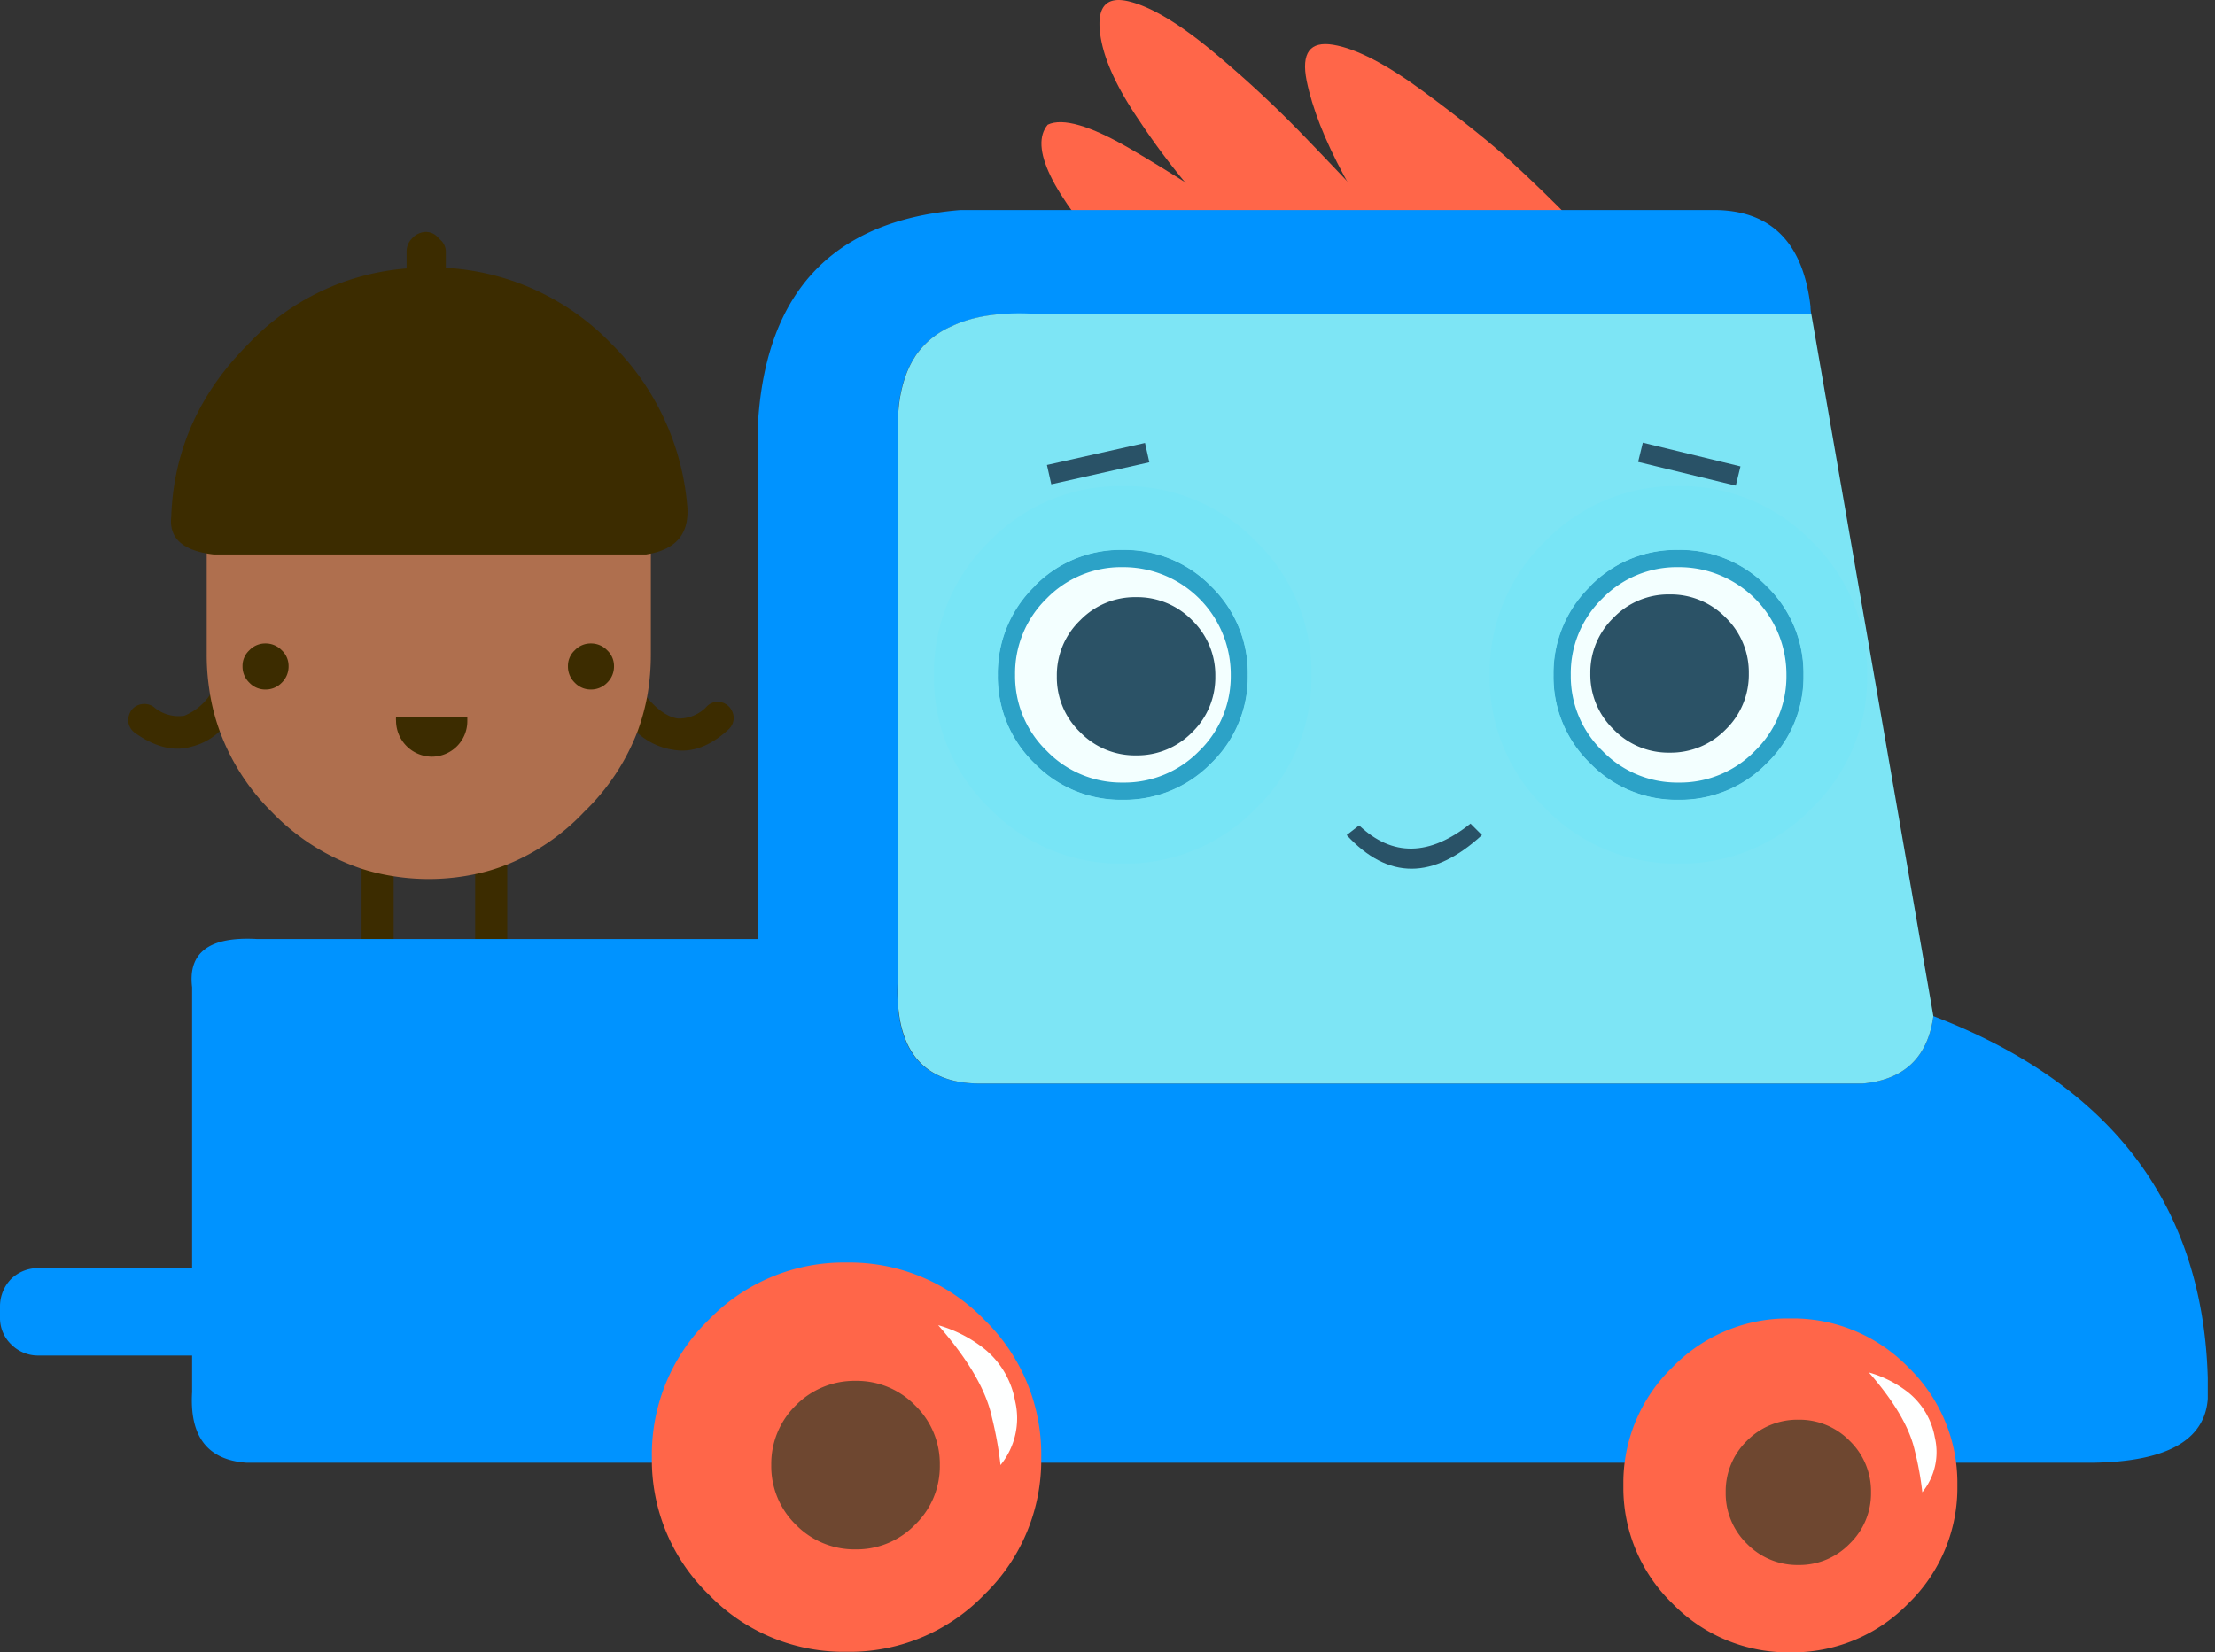 <?xml version="1.0" encoding="UTF-8"?> <svg xmlns="http://www.w3.org/2000/svg" xmlns:xlink="http://www.w3.org/1999/xlink" viewBox="0 0 324.67 242.25"><rect x="0" y="0" width="324.67" height="242.25" fill="#333333" stroke="none"/> <defs> <style>.cls-1{fill:#2ca2c7;}.cls-1,.cls-10,.cls-11,.cls-12,.cls-13,.cls-14,.cls-2,.cls-3,.cls-4,.cls-5,.cls-6,.cls-7,.cls-8{fill-rule:evenodd;}.cls-2{fill:#78e5f6;}.cls-3{fill:#ff6649;}.cls-4{fill:#6e4730;}.cls-5{fill:#f3ffff;}.cls-6{fill:#feffff;}.cls-7{fill:#2b5266;}.cls-8,.cls-9{fill:#295267;}.cls-10{fill:#0093ff;}.cls-11{fill:#7de5f5;}.cls-13{fill:#3c2c00;}.cls-14{fill:#af6f4e;}</style> <symbol id="Duplicate_Items_Folder_Symbol_11_copy_3" data-name="Duplicate Items Folder/Symbol 11 copy 3" viewBox="0 0 58.93 36.43"> <g id="Layer_3" data-name="Layer 3"> <path class="cls-3" d="M36.93,33.63q-8.25,1.45-17.9,2.8Q6.37,22.14,2.23,13.48T1.58.63q5.7-2.7,20.85,6.1t36.5,23.4Q45.18,32.14,36.93,33.63Z"></path> </g> </symbol> <symbol id="Duplicate_Items_Folder_Symbol_12_copy_3" data-name="Duplicate Items Folder/Symbol 12 copy 3" viewBox="0 0 79.14 65.35"> <g id="Layer_3-2" data-name="Layer 3"> <path class="cls-3" d="M7.65.4Q16.14,2.55,29,13.3A285.94,285.94,0,0,1,53,35.75Q63.85,47,79.15,63.45c-1,0-2-.05-3.05-.05H74.5l.25.05-6.7.3q-11.1.54-28.7,1.6Q34.19,60,27.4,52.7A181.05,181.05,0,0,1,10.15,30.6Q1,17.25.1,7.75T7.65.4Z"></path> </g> </symbol> <symbol id="Duplicate_Items_Folder_Symbol_13_copy_3" data-name="Duplicate Items Folder/Symbol 13 copy 3" viewBox="0 0 96.7 78.88"> <g id="Layer_3-3" data-name="Layer 3"> <path class="cls-3" d="M96.7,73.08Q69.35,75.68,56.3,77q-12.09,1.18-18.85,1.89-6.3-11.49-12.9-21.25-7.5-11-14.75-24.44T.4,9.27Q-1.7-1.27,7.1.18t23,11.94Q44.4,22.68,52.25,29.87t15.45,15q7.65,7.79,18.35,17.79Q93.31,69.47,96.7,73.08Z"></path> </g> </symbol> <symbol id="Duplicate_Items_Folder_Symbol_4_copy_7" data-name="Duplicate Items Folder/Symbol 4 copy 7" viewBox="0 0 34.2 11.4"> <path class="cls-8" d="M31.3,0l2.9,2.9Q15.7,19.9,0,2.9L3.15.45Q15.75,12.41,31.3,0Z"></path> </symbol> <symbol id="Duplicate_Items_Folder_Symbol_8_copy_3" data-name="Duplicate Items Folder/Symbol 8 copy 3" viewBox="0 0 557.95 316.65"> <g id="Layer_3-4" data-name="Layer 3"> <path class="cls-10" d="M457.75,26.25H261.1q-12.71-.64-20.6,3.15a21.16,21.16,0,0,0-9.15,7.45l-.8,1.3a25.54,25.54,0,0,0-2,4.6,34.64,34.64,0,0,0-1.6,12V193.25q-2,27.3,20.3,27.55H470.75q15.75-1.45,17.85-17.05Q558.09,230.41,558,299.1q0,17.2-29.25,17.55H62.35q-14.81-1-13.8-17.85V196.45q-1.61-13.15,16.25-12.2H191.45V56q2.1-51.94,51.15-56H434.2q20.6.65,23.35,24.35A9.43,9.43,0,0,0,457.75,26.25Z"></path> <path class="cls-11" d="M457.75,26.25l30.85,177.5q-2.1,15.6-17.85,17.05H247.3q-22.25-.26-20.3-27.55V54.7a34.64,34.64,0,0,1,1.6-12,25.54,25.54,0,0,1,2-4.6l.8-1.3a21.16,21.16,0,0,1,9.15-7.45q7.91-3.79,20.6-3.15Z"></path> <path class="cls-10" d="M88.35,279.85a8.91,8.91,0,0,1-2.95,6.8,9,9,0,0,1-6.8,2.9H9.75a9.55,9.55,0,0,1-7-2.9A9.24,9.24,0,0,1,0,279.85v-2.6a9.94,9.94,0,0,1,2.75-7,9.7,9.7,0,0,1,7-2.8H78.6a9.13,9.13,0,0,1,6.8,2.8,9.56,9.56,0,0,1,2.95,7Z"></path> </g> </symbol> <symbol id="Duplicate_Items_Folder_Symbol_19_copy_3" data-name="Duplicate Items Folder/Symbol 19 copy 3" viewBox="0 0 49.45 49.45"> <path class="cls-3" d="M42.2,42.2a23.88,23.88,0,0,1-16.85,7.25H24.1A23.88,23.88,0,0,1,7.25,42.2,23.86,23.86,0,0,1,0,24.7,23.8,23.8,0,0,1,7.25,7.25,23.8,23.8,0,0,1,24.7,0,23.86,23.86,0,0,1,42.2,7.25,23.8,23.8,0,0,1,49.45,24.7,23.86,23.86,0,0,1,42.2,42.2Z"></path> </symbol> <symbol id="Duplicate_Items_Folder_Symbol_22_copy_3" data-name="Duplicate Items Folder/Symbol 22 copy 3" viewBox="0 0 49.45 49.45"> <use width="49.45" height="49.45" xlink:href="#Duplicate_Items_Folder_Symbol_19_copy_3"></use> <g id="Layer_3-5" data-name="Layer 3"> <path class="cls-6" d="M44.26,25.74a46,46,0,0,0-1.11-6.13Q42,14.45,36.35,8a16.86,16.86,0,0,1,5.88,3,11,11,0,0,1,3.88,6.61A9.41,9.41,0,0,1,44.26,25.74Z"></path> </g> </symbol> <symbol id="Duplicate_Items_Folder_Symbol_20_copy_3" data-name="Duplicate Items Folder/Symbol 20 copy 3" viewBox="0 0 57.65 57.65"> <path class="cls-3" d="M49.2,49.2a27.66,27.66,0,0,1-19.6,8.45H28.1A27.72,27.72,0,0,1,8.45,49.2,27.75,27.75,0,0,1,0,28.85,27.8,27.8,0,0,1,8.45,8.45,27.8,27.8,0,0,1,28.85,0,27.75,27.75,0,0,1,49.2,8.45a27.8,27.8,0,0,1,8.45,20.4A27.75,27.75,0,0,1,49.2,49.2ZM30.8,29.9c.17-.1.25-.18.25-.25s-.08-.23-.25-.3a1.2,1.2,0,0,0-.55-.1,1.27,1.27,0,0,0-.5.1c-.17.07-.25.17-.25.3s.08.15.25.25a1.27,1.27,0,0,0,.5.1A1.2,1.2,0,0,0,30.8,29.9Z"></path> </symbol> <symbol id="Duplicate_Items_Folder_Symbol_21_copy_3" data-name="Duplicate Items Folder/Symbol 21 copy 3" viewBox="0 0 57.65 57.65"> <use width="57.65" height="57.65" xlink:href="#Duplicate_Items_Folder_Symbol_20_copy_3"></use> <g id="Layer_3-6" data-name="Layer 3"> <path class="cls-6" d="M51.62,30a54.52,54.52,0,0,0-1.29-7.14q-1.3-6-7.94-13.58a19.68,19.68,0,0,1,6.86,3.52,12.83,12.83,0,0,1,4.53,7.72A11,11,0,0,1,51.62,30Z"></path> </g> </symbol> <symbol id="Duplicate_Items_Folder_Symbol_18_copy_3" data-name="Duplicate Items Folder/Symbol 18 copy 3" viewBox="0 0 42.6 42.6"> <path class="cls-4" d="M6.2,36.35A20.61,20.61,0,0,1,0,21.3,20.68,20.68,0,0,1,6.2,6.2,20.77,20.77,0,0,1,21.3,0,20.61,20.61,0,0,1,36.35,6.2,20.57,20.57,0,0,1,42.6,21.3a20.5,20.5,0,0,1-6.25,15.05,20.5,20.5,0,0,1-15,6.25A20.66,20.66,0,0,1,6.2,36.35Z"></path> </symbol> <symbol id="Duplicate_Items_Folder_Symbol_2_copy_4" data-name="Duplicate Items Folder/Symbol 2 copy 4" viewBox="0 0 59.65 59.05"> <g id="Layer_3-7" data-name="Layer 3"> <path class="cls-5" d="M8.8,8.7A28.8,28.8,0,0,1,29.85,0a29.15,29.15,0,0,1,21,8.55,28.32,28.32,0,0,1,8.75,20.9,28.21,28.21,0,0,1-8.75,20.9,28.89,28.89,0,0,1-21,8.7,28.59,28.59,0,0,1-21-8.55A28.11,28.11,0,0,1,0,29.6,28.22,28.22,0,0,1,8.8,8.7Z"></path> </g> </symbol> <symbol id="Duplicate_Items_Folder_Symbol_3_copy_4" data-name="Duplicate Items Folder/Symbol 3 copy 4" viewBox="0 0 40.05 40"> <g id="Layer_3-8" data-name="Layer 3"> <path class="cls-7" d="M34.2,5.85A19.28,19.28,0,0,1,40.05,20,19.28,19.28,0,0,1,34.2,34.15,19.38,19.38,0,0,1,20.05,40,19.28,19.28,0,0,1,5.9,34.15,19.21,19.21,0,0,1,0,20,19.21,19.21,0,0,1,5.9,5.85,19.28,19.28,0,0,1,20.05,0,19.38,19.38,0,0,1,34.2,5.85Z"></path> </g> </symbol> <symbol id="Duplicate_Items_Folder_Symbol_1_copy_4_FLM_FRAME_0" data-name="Duplicate Items Folder/Symbol 1 copy 4 FLM_FRAME_0" viewBox="0 0 95.4 95.4"> <g id="Layer_1-2" data-name="Layer 1"> <path class="cls-1" d="M25.35,25.35a30.38,30.38,0,0,1,22.3-9.25,30.61,30.61,0,0,1,22.4,9.25,30.61,30.61,0,0,1,9.25,22.4,30.38,30.38,0,0,1-9.25,22.3,30.61,30.61,0,0,1-22.4,9.25,30.38,30.38,0,0,1-22.3-9.25,30.38,30.38,0,0,1-9.25-22.3A30.61,30.61,0,0,1,25.35,25.35Zm3.1,3.1a26.38,26.38,0,0,0-7.95,19.3,26.26,26.26,0,0,0,8,19.2,26.26,26.26,0,0,0,19.2,8A26.38,26.38,0,0,0,67,67a26.26,26.26,0,0,0,8-19.2A27.14,27.14,0,0,0,47.65,20.5,26.26,26.26,0,0,0,28.45,28.45Z"></path> <path class="cls-2" d="M81.4,14a46.18,46.18,0,0,1,14,33.8,45.79,45.79,0,0,1-14,33.65,46,46,0,0,1-33.75,14A46,46,0,0,1,14,81.4,45.86,45.86,0,0,1,0,47.75,46.25,46.25,0,0,1,14,14,46,46,0,0,1,47.65,0,46.07,46.07,0,0,1,81.4,14Zm-56,11.4a30.61,30.61,0,0,0-9.25,22.4,30.38,30.38,0,0,0,9.25,22.3,30.38,30.38,0,0,0,22.3,9.25,30.61,30.61,0,0,0,22.4-9.25,30.38,30.38,0,0,0,9.25-22.3,30.61,30.61,0,0,0-9.25-22.4,30.61,30.61,0,0,0-22.4-9.25A30.38,30.38,0,0,0,25.35,25.35Z"></path> </g> </symbol> <symbol id="Duplicate_Items_Folder_Symbol_4_copy_9" data-name="Duplicate Items Folder/Symbol 4 copy 9" viewBox="0 0 17.75 3.5"> <rect class="cls-9" width="17.75" height="3.5"></rect> </symbol> </defs> <g id="Layer_2" data-name="Layer 2"> <g id="Layer_4" data-name="Layer 4"> <path class="cls-12" d="M38.9,94.34a3.27,3.27,0,0,1,2.4,1,3.14,3.14,0,0,1,1,2.35,3.31,3.31,0,0,1-1,2.4,3.27,3.27,0,0,1-2.4,1,3.19,3.19,0,0,1-2.35-1,3.27,3.27,0,0,1-1-2.4,3.1,3.1,0,0,1,1-2.35A3.19,3.19,0,0,1,38.9,94.34Z"></path> <path class="cls-12" d="M90,97.69a3.31,3.31,0,0,1-1,2.4,3.27,3.27,0,0,1-2.4,1,3.19,3.19,0,0,1-2.35-1,3.27,3.27,0,0,1-1-2.4,3.1,3.1,0,0,1,1-2.35,3.19,3.19,0,0,1,2.35-1,3.27,3.27,0,0,1,2.4,1A3.14,3.14,0,0,1,90,97.69Z"></path> <path class="cls-12" d="M58.05,105.14h10.4v.55a5.21,5.21,0,0,1-5.2,5.25A5.29,5.29,0,0,1,58,105.69,2.74,2.74,0,0,1,58.05,105.14Z"></path> <path class="cls-13" d="M31.17,101.24a31,31,0,0,0,1.35,5.65,9.05,9.05,0,0,1-4.35,2.55q-3.9,1.2-8.4-2a2.41,2.41,0,0,1-.95-1.5,2.62,2.62,0,0,1,.4-1.75,2.29,2.29,0,0,1,1.55-.95,2.33,2.33,0,0,1,1.75.4A5.62,5.62,0,0,0,27,104.94,8.35,8.35,0,0,0,31.17,101.24Z"></path> <path class="cls-13" d="M69.65,127.92a30.27,30.27,0,0,0,4.7-1.4v12.2A2.39,2.39,0,0,1,72,141.07a2.39,2.39,0,0,1-2.35-2.35Z"></path> <path class="cls-13" d="M57.7,128.22v10.5a2.39,2.39,0,0,1-2.35,2.35A2.39,2.39,0,0,1,53,138.72v-11.6A31.82,31.82,0,0,0,57.7,128.22Z"></path> <path class="cls-13" d="M94.72,102.11c1.55,1.89,3.09,3,4.62,3.23a5.59,5.59,0,0,0,4.3-1.8,2.25,2.25,0,0,1,1.7-.65,2.4,2.4,0,0,1,2.2,2.4,2.3,2.3,0,0,1-.75,1.65q-4,3.69-8.05,3a10,10,0,0,1-5.45-2.63A30.81,30.81,0,0,0,94.72,102.11Z"></path> <path class="cls-14" d="M95.4,80.58V95.94a35,35,0,0,1-.48,5.85,31.45,31.45,0,0,1-1.42,5.31A32.51,32.51,0,0,1,85.65,119a32,32,0,0,1-11.3,7.74,28.3,28.3,0,0,1-4.7,1.42,32.76,32.76,0,0,1-12,.3,30.62,30.62,0,0,1-4.7-1.11A32.7,32.7,0,0,1,39.8,119a32.17,32.17,0,0,1-7.8-12.4,30,30,0,0,1-1.35-5.72,33.58,33.58,0,0,1-.35-5V80.56q.49.09,1.05.15H94.7Z"></path> <path class="cls-13" d="M95.4,81.16l-.7.13H31.35q-.55-.06-1.05-.15-5.67-1-5.2-5.35.49-14.51,11.25-25.3A35.83,35.83,0,0,1,59.6,39.36V37a2.69,2.69,0,0,1,.75-2,2.85,2.85,0,0,1,2-1,2.37,2.37,0,0,1,2,1,2.38,2.38,0,0,1,1,2v2.27A36.56,36.56,0,0,1,89.7,50.49a37.81,37.81,0,0,1,11,23.3Q101.41,79.94,95.4,81.16Z"></path> <path class="cls-13" d="M38.9,94.34a3.19,3.19,0,0,0-2.35,1,3.1,3.1,0,0,0-1,2.35,3.27,3.27,0,0,0,1,2.4,3.19,3.19,0,0,0,2.35,1,3.27,3.27,0,0,0,2.4-1,3.31,3.31,0,0,0,1-2.4,3.14,3.14,0,0,0-1-2.35A3.27,3.27,0,0,0,38.9,94.34Z"></path> <path class="cls-13" d="M90,97.69a3.14,3.14,0,0,0-1-2.35,3.27,3.27,0,0,0-2.4-1,3.19,3.19,0,0,0-2.35,1,3.1,3.1,0,0,0-1,2.35,3.27,3.27,0,0,0,1,2.4,3.19,3.19,0,0,0,2.35,1,3.27,3.27,0,0,0,2.4-1A3.31,3.31,0,0,0,90,97.69Z"></path> <path class="cls-13" d="M58.05,105.14a2.74,2.74,0,0,0,0,.55,5.29,5.29,0,0,0,5.25,5.25,5.21,5.21,0,0,0,5.2-5.25v-.55Z"></path> <use width="58.93" height="36.43" transform="translate(152.66 17.91) scale(0.58)" xlink:href="#Duplicate_Items_Folder_Symbol_11_copy_3"></use> <use width="79.15" height="65.35" transform="translate(161.15) scale(0.58)" xlink:href="#Duplicate_Items_Folder_Symbol_12_copy_3"></use> <use width="96.7" height="78.87" transform="translate(191.29 6.46) scale(0.58)" xlink:href="#Duplicate_Items_Folder_Symbol_13_copy_3"></use> <use width="34.2" height="11.4" transform="translate(197.39 120.75) scale(0.58)" xlink:href="#Duplicate_Items_Folder_Symbol_4_copy_7"></use> <use width="557.95" height="316.65" transform="translate(0 30.8) scale(0.58)" xlink:href="#Duplicate_Items_Folder_Symbol_8_copy_3"></use> <use width="49.45" height="49.45" transform="translate(237.95 193.3) scale(0.99)" xlink:href="#Duplicate_Items_Folder_Symbol_22_copy_3"></use> <use width="57.65" height="57.65" transform="translate(95.55 185.1) scale(0.99)" xlink:href="#Duplicate_Items_Folder_Symbol_21_copy_3"></use> <use width="42.6" height="42.6" transform="translate(252.95 208.15) scale(0.5)" xlink:href="#Duplicate_Items_Folder_Symbol_18_copy_3"></use> <use width="42.6" height="42.6" transform="translate(113.05 202.45) scale(0.58)" xlink:href="#Duplicate_Items_Folder_Symbol_18_copy_3"></use> <use width="59.65" height="59.05" transform="translate(147.51 81.84) scale(0.58)" xlink:href="#Duplicate_Items_Folder_Symbol_2_copy_4"></use> <use width="40.05" height="40" transform="translate(154.91 87.55) scale(0.58)" xlink:href="#Duplicate_Items_Folder_Symbol_3_copy_4"></use> <use width="95.4" height="95.4" transform="translate(136.9 71.26) scale(0.58)" xlink:href="#Duplicate_Items_Folder_Symbol_1_copy_4_FLM_FRAME_0"></use> <use width="59.65" height="59.05" transform="translate(228.91 81.84) scale(0.58)" xlink:href="#Duplicate_Items_Folder_Symbol_2_copy_4"></use> <use width="40.05" height="40" transform="translate(233.11 87.15) scale(0.58)" xlink:href="#Duplicate_Items_Folder_Symbol_3_copy_4"></use> <use width="95.4" height="95.4" transform="translate(218.35 71.26) scale(0.58)" xlink:href="#Duplicate_Items_Folder_Symbol_1_copy_4_FLM_FRAME_0"></use> <use width="34.2" height="11.4" transform="translate(197.39 120.75) scale(0.58)" xlink:href="#Duplicate_Items_Folder_Symbol_4_copy_7"></use> <use width="17.75" height="3.5" transform="translate(240.8 64.9) rotate(13.66) scale(0.83)" xlink:href="#Duplicate_Items_Folder_Symbol_4_copy_9"></use> <use width="17.75" height="3.5" transform="translate(153.46 68.17) rotate(-12.65) scale(0.83)" xlink:href="#Duplicate_Items_Folder_Symbol_4_copy_9"></use> </g> </g> </svg> 